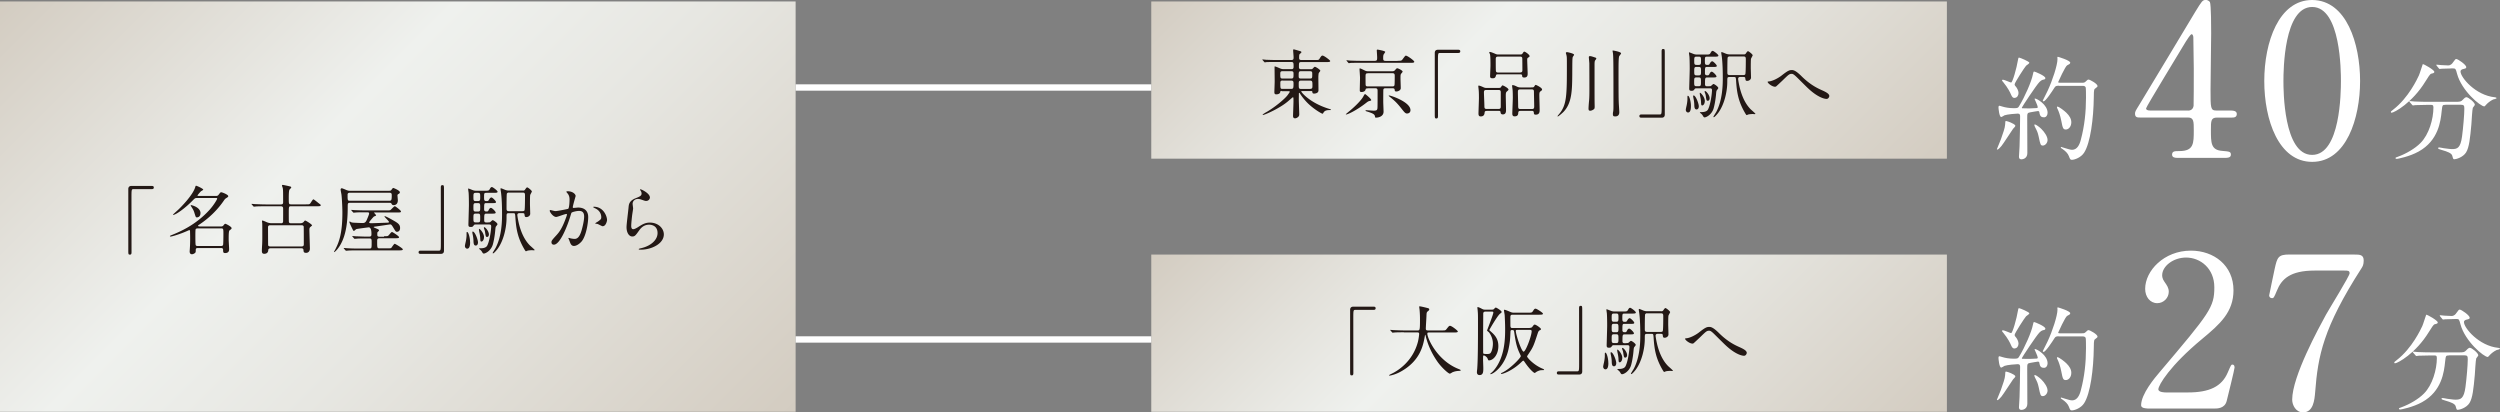 <svg id="_レイヤー_2" data-name="レイヤー 2" xmlns="http://www.w3.org/2000/svg" xmlns:xlink="http://www.w3.org/1999/xlink" viewBox="0 0 394 65"><rect x="0" y="0" width="394" height="65" fill="#808080" stroke="none"/><defs><linearGradient id="_新規グラデーションスウォッチ_1" data-name="新規グラデーションスウォッチ 1" x1="206.59" y1="-24.92" x2="281.68" y2="50.16" gradientUnits="userSpaceOnUse"><stop offset="0" stop-color="#d3ccc1"/><stop offset=".38" stop-color="#eff1ee"/><stop offset=".59" stop-color="#e7e7e2"/><stop offset=".98" stop-color="#d4cdc2"/><stop offset="1" stop-color="#d3ccc1"/></linearGradient><linearGradient id="_新規グラデーションスウォッチ_1-2" data-name="新規グラデーションスウォッチ 1" x1="15.18" y1="-14.95" x2="110.21" y2="80.08" xlink:href="#_新規グラデーションスウォッチ_1"/><linearGradient id="_新規グラデーションスウォッチ_1-3" data-name="新規グラデーションスウォッチ 1" x1="206.59" y1="14.97" x2="281.68" y2="90.05" xlink:href="#_新規グラデーションスウォッチ_1"/><style>.cls-1{fill:#231815;stroke-width:0}</style></defs><g id="_レイヤー_1-2" data-name="レイヤー 1"><path fill="url(#_新規グラデーションスウォッチ_1)" stroke-width="0" d="M181.44.23h125.39v24.78H181.44z"/><path fill="url(#_新規グラデーションスウォッチ_1-2)" stroke-width="0" d="M0 .23h125.39V64.9H0z"/><path fill="url(#_新規グラデーションスウォッチ_1-3)" stroke-width="0" d="M181.44 40.12h125.39V64.9H181.44z"/><path class="cls-1" d="M201.98 14.33c-.19 0-.2.07-.22.2-.04.25-.38.34-.6.34-.19 0-.32-.04-.32-.36 0-.14.05-1.4.05-1.66 0-.36-.02-1.96-.02-2.29 0-.06 0-.09.05-.09.06 0 .32.09.54.19.38.17.55.24.89.24h1.17c.13 0 .35 0 .35-.36 0-.63 0-.77-.38-.77h-2.39c-1.05 0-1.4.01-1.51.02-.05.01-.22.04-.26.04-.04 0-.06-.04-.1-.08l-.24-.27s-.05-.06-.05-.07c0-.02.01-.04.05-.04.07 0 .44.04.53.05.59.02 1.08.04 1.64.04h2.33c.35 0 .38-.13.38-.44 0-.17-.07-.91-.07-1.07 0-.13.02-.17.11-.17.04 0 .62.17.83.23.35.09.36.15.36.23s-.28.27-.3.32c-.04.08-.06.17-.06.52 0 .27.04.38.4.38h2.13c.5 0 .56 0 .69-.21.29-.49.38-.49.47-.49.24 0 1.21.74 1.21.85 0 .17-.24.17-.65.17h-3.85c-.43 0-.43.07-.43.8 0 .15.04.33.35.33h1.46c.22 0 .28 0 .41-.15.17-.18.22-.23.3-.23.14 0 .85.46.85.62 0 .07-.24.32-.25.39-.04.11-.06.51-.06.63 0 .32.02 1.77.02 2.07 0 .51-.65.51-.69.51-.25 0-.26-.11-.28-.27-.01-.13-.05-.13-.35-.13h-1.25c-.06 0-.14 0-.14.08 0 .09 1.29 1.76 4.33 2.71.3.09.34.11.34.14 0 .05-.02.07-.08.07-.43 0-.87 0-1.1.42-.06.12-.08.15-.16.15-.11 0-1.59-.83-2.62-1.98-.49-.55-.71-.87-.93-1.22-.04-.05-.05-.08-.1-.08-.06 0-.06.07-.06.12 0 .15-.01.8-.01.93 0 .34.07 2.15.07 2.29 0 .19-.02.33-.22.49-.08.06-.26.18-.44.18-.29 0-.32-.24-.32-.39 0-.07.07-1.9.07-2.24 0-.62 0-.69-.1-.69-.04 0-.62.52-.71.59-1.27 1.12-3.72 2.2-3.99 2.2-.02 0-.06 0-.06-.05 0-.06.54-.38.71-.47 1.4-.83 2.85-2.09 3.22-2.6.12-.17.34-.46.34-.52 0-.11-.1-.11-.2-.11h-1.05zm1.5-1.95c.38 0 .38-.13.38-.72 0-.31-.02-.44-.38-.44h-1.33c-.36 0-.38.14-.38.44 0 .61.01.72.39.72h1.32zm-1.32.31c-.16 0-.38.01-.38.33 0 .96 0 .99.38.99h1.29c.37 0 .41-.09.41-.78 0-.37-.01-.53-.4-.53h-1.3zm2.91-1.47c-.37 0-.4.09-.4.69 0 .36.02.47.38.47h1.38c.38 0 .38-.08.38-.69 0-.33 0-.47-.38-.47h-1.36zm1.37 2.79c.4 0 .4-.18.4-.53 0-.61 0-.78-.41-.78h-1.35c-.4 0-.4.19-.4.52 0 .7 0 .8.4.8h1.36zm9.66 1.76c0 .08-.02.09-.29.15-.19.05-.32.15-.46.26-1.63 1.28-2.98 1.86-3.18 1.86-.02 0-.07 0-.07-.04 0-.02.54-.47.61-.52.98-.82 1.82-1.69 2.13-2.24.06-.12.23-.42.29-.42s.97.75.97.94zm4.15-6.19c.55 0 .61 0 .77-.2.41-.55.45-.61.55-.61.23 0 1.32.78 1.32.96 0 .17-.24.17-.63.17h-7.91c-1.04 0-1.39.01-1.51.02-.04 0-.22.04-.25.04-.05 0-.06-.04-.11-.08l-.23-.27s-.05-.06-.05-.07c0-.02.01-.04.04-.04.08 0 .45.04.53.05.59.02 1.08.04 1.64.04h2.26c.37 0 .37-.18.37-.55 0-.18-.06-1.04-.06-1.09 0-.12.07-.13.13-.13.04 0 1.2.2 1.2.36 0 .08-.23.36-.25.42-.05.09-.07.28-.07.51 0 .31 0 .49.38.49h1.89zm-4.72 4.35c-.22 0-.3.06-.31.15-.04.31-.38.42-.63.42-.28 0-.29-.11-.29-.34 0-.27.04-1.6.04-1.9 0-.21-.08-1.27-.08-1.37 0-.05 0-.11.07-.11.13 0 .71.31.84.37.2.08.33.08.44.08h3.86c.23 0 .32-.11.38-.17.2-.24.26-.3.36-.3.14 0 .84.34.84.52 0 .07-.07.15-.19.29-.14.17-.14.24-.14.84 0 .2.04 1.25.04 1.48 0 .36-.44.53-.71.53-.2 0-.24-.11-.25-.27-.01-.12-.04-.24-.36-.24h-1.1c-.2 0-.29.07-.32.21-.02.07-.02 1.64-.02 1.92 0 .23.05 1.31.05 1.56 0 .77-.83.94-1.19.94-.13 0-.13-.01-.18-.26-.06-.31-.48-.47-1.24-.71-.16-.05-.23-.07-.23-.13 0-.07.07-.07.1-.07.17 0 .99.07 1.19.07.5 0 .56-.13.59-.42.02-.39.02-1.64.02-2.59 0-.34 0-.52-.37-.52h-1.17zm.06-2.38c-.38 0-.38.11-.38.65 0 .18 0 1.15.02 1.23.06.19.22.19.36.19h3.82c.14 0 .3 0 .36-.19.04-.11.04-1.37.04-1.5 0-.36-.16-.39-.38-.39h-3.83zm3.34 3.5c.29 0 3.36 1.03 3.36 2.31 0 .53-.51.53-.55.53-.26 0-.43-.23-.77-.65-.84-1.08-1.2-1.38-1.95-1.99-.08-.07-.17-.12-.16-.18.01-.02.05-.02.06-.02zm10.87-7.21c.23 0 .34.07.34.25s-.1.26-.34.26h-2.86c-.32 0-.32.07-.32 1.5 0 1.33.01 7.23.01 8.44 0 .27-.06.38-.25.38-.26 0-.26-.08-.26-.78V8.33c0-.33.19-.49.51-.49h3.17zm4.54 9.64c-.13 0-.34 0-.36.23s-.06.64-.62.64c-.26 0-.35-.17-.35-.43 0-.36.07-2.09.07-2.48 0-.14 0-.88-.04-1.26-.01-.09-.06-.55-.06-.58 0-.08.01-.11.08-.11.1 0 .34.08.75.27.18.08.29.1.49.1h1.54c.55 0 .62.01.72-.14.16-.24.17-.26.26-.26s.92.42.92.66c0 .09-.12.18-.26.3-.17.14-.17.38-.17.71 0 .31.04 1.84.04 2.18 0 .27 0 .72-.51.72-.31 0-.34-.21-.36-.39-.02-.17-.18-.17-.34-.17h-1.82zm1.86-.31c.31 0 .32-.25.32-.33v-2.3c0-.36-.2-.36-.42-.36h-1.87c-.3 0-.36.13-.36.39 0 .32.07 1.77.07 2.07 0 .34 0 .53.35.53h1.9zm3.03-8.58c.55 0 .61 0 .71-.14.18-.27.2-.31.31-.31.12 0 .81.47.81.69 0 .12-.04.14-.24.26-.13.08-.13.21-.13.34 0 .34.07 1.92.07 2.15 0 .24 0 .64-.54.64-.11 0-.3-.02-.32-.19-.02-.26-.04-.31-.32-.31h-3.53c-.18 0-.24.01-.29.19-.07.24-.12.43-.53.43-.38 0-.39-.18-.39-.34 0-.24.06-1.39.06-1.65 0-.37 0-1.5-.07-1.76-.01-.05-.12-.27-.12-.33s.06-.07.1-.07c.1 0 .37.08.93.33.17.07.3.07.42.07h3.08zm.35 2.83c.32 0 .35-.19.35-.38 0-.12-.01-1.78-.02-1.86-.02-.26-.25-.26-.36-.26h-3.45c-.36 0-.37.19-.37.45 0 .58 0 1.44.02 1.76.01.3.24.3.37.3h3.46zm.02 6.06c-.1 0-.3 0-.32.27-.01.26-.04.59-.59.59-.25 0-.35-.17-.35-.43 0-.36.08-2.1.08-2.5 0-.09 0-.93-.04-1.29-.01-.08-.07-.51-.07-.61 0-.08.02-.09.1-.09.19 0 .44.12.68.24.18.08.31.12.55.12h1.44c.56 0 .62 0 .72-.15.14-.23.17-.25.24-.25.05 0 .99.43.99.72 0 .11-.02.13-.29.33-.14.12-.14.36-.14.58 0 .33.05 1.95.05 2.3 0 .28 0 .76-.62.76-.29 0-.29-.15-.3-.36 0-.02-.01-.24-.29-.24h-1.84zm-.02-3.39c-.36 0-.36.18-.36.49s.04 1.59.04 1.86c0 .64 0 .74.35.74h1.83c.3 0 .35-.13.35-.43 0-.34-.04-1.86-.04-2.17s0-.49-.35-.49h-1.82zm8.49-5.45c0 .07-.18.29-.2.34-.07.25-.07.49-.08 2.69-.02 2.53-.04 4.61-1.42 6-.34.33-.81.7-.87.7-.02 0-.02-.04-.02-.05 0-.07.02-.09.22-.32 1.24-1.46 1.24-2.98 1.24-7.81 0-1.06 0-1.19-.06-1.46-.02-.13-.1-.32-.1-.38 0-.12.13-.13.2-.13.08 0 1.1.21 1.1.42zm2.29 8.33c0-.28.05-.78.08-1.13.05-.5.05-1.31.05-1.52 0-3.09-.01-3.43-.01-4.31 0-.12-.08-.91-.08-.96 0-.19.08-.2.19-.2.14 0 .22.02.85.23.07.02.14.08.14.15 0 .06-.19.3-.22.34-.04.12-.06.32-.06.51v3.48c0 .81 0 2.15.01 2.67 0 .08.01.46.01.53 0 .23-.01.36-.12.45-.19.15-.41.24-.57.24-.06 0-.18-.01-.22-.07-.06-.07-.06-.24-.06-.42zm3.83 1c0-.12.02-.28.05-.4.04-.26.04-.65.04-.76 0-7.36 0-8.16-.13-8.71-.01-.04-.01-.07-.01-.09 0-.05.06-.05.08-.05.01 0 1.26.2 1.26.45 0 .09-.28.4-.3.47-.1.28-.1 1.29-.1 2.59 0 3.42.01 4.06.04 4.8.01.23.08 1.22.08 1.42 0 .62-.47.66-.62.66-.05 0-.24-.01-.29-.05-.1-.08-.1-.28-.1-.33zm4.51.58c-.23 0-.33-.07-.33-.25s.1-.26.33-.26h2.86c.32 0 .32-.07.32-1.5 0-1.33-.01-7.23-.01-8.44 0-.27.06-.38.25-.38.25 0 .25.08.25.78v9.56c0 .33-.18.49-.5.49h-3.17zm7.79-1.85c0 .25 0 1.03-.45 1.03-.2 0-.36-.19-.36-.43 0-.11.12-.62.13-.66.07-.33.13-.75.13-1.01 0-.5 0-.53.07-.53.01 0 .05.01.07.02.18.11.41.89.41 1.58zm2.82-3.11c.28 0 .3 0 .43-.12.16-.14.24-.23.31-.23.13 0 .75.43.75.63 0 .07-.02.09-.23.36-.04.05-.07.13-.1.4-.01.15-.1 1.34-.39 2.41-.29 1.04-1.19 1.46-1.42 1.46-.11 0-.16-.02-.32-.31-.07-.11-.18-.23-.24-.27-.02-.02-.2-.15-.2-.2s.13-.05.24-.05c.84 0 1.01-.34 1.07-.47.37-.76.6-2.42.6-3 0-.28-.2-.28-.37-.28h-2.11c-.1 0-.19.02-.25.11-.17.23-.2.28-.49.28s-.37-.09-.37-.37c0-.19.08-2.68.08-3.09 0-.46-.01-1.54-.05-1.97-.01-.07-.07-.47-.07-.56 0-.05 0-.07.04-.07.06 0 .61.23.73.27.17.06.34.08.51.08h1.34c.49 0 .63 0 .75-.2.17-.3.23-.38.38-.38.13 0 .89.56.89.74 0 .17-.25.17-.65.17h-1.11c-.37 0-.37.08-.37.71 0 .42.02.59.34.59.25 0 .32 0 .42-.19.08-.14.22-.38.4-.38.17 0 .72.57.72.72 0 .17-.2.17-.55.17h-.97c-.35 0-.35.06-.35 1 0 .32.26.32.35.32.18 0 .25 0 .35-.19.06-.13.18-.38.37-.38s.75.57.75.74-.24.17-.63.17h-.81c-.37 0-.37.09-.37 1.06 0 .31.18.33.36.33h.26zm-1.58 3.16c0 .38-.2.5-.35.5-.3 0-.35-.31-.36-.75-.01-.33-.06-.69-.14-1.06-.02-.08-.04-.2-.04-.28 0-.11.05-.13.12-.11.35.13.77 1.32.77 1.7zm0-6.52c.35 0 .35-.19.35-.64 0-.51 0-.66-.36-.66h-.35c-.36 0-.36.17-.36.65s0 .65.36.65h.36zm0 1.65c.35 0 .35-.18.35-.65 0-.51 0-.68-.35-.68h-.36c-.36 0-.36.17-.36.68 0 .47 0 .65.35.65h.37zm-.04 1.71c.38 0 .38-.15.38-.69s0-.7-.35-.7h-.34c-.38 0-.38.15-.38.69s0 .7.37.7h.31zm.59 3.03c-.18 0-.18-.15-.2-.59-.01-.21-.06-.55-.13-.85a4.23 4.23 0 01-.07-.43c0-.06 0-.13.05-.13.12 0 .75.68.75 1.29 0 .49-.26.71-.39.71zm1.16-1.13c0 .21-.11.39-.28.39-.22 0-.23-.07-.33-.77-.02-.17-.07-.34-.16-.55-.01-.05-.02-.08-.02-.13 0-.06.02-.1.08-.08.18.02.71.65.71 1.14zm5.37-6.91c.18 0 .25-.04.32-.13.17-.25.26-.38.36-.38.11 0 .73.49.73.64 0 .08-.23.45-.26.55-.04.14-.04 1.18-.04 1.39 0 .23.04 1.33.04 1.58 0 .31-.32.52-.6.52-.25 0-.26-.12-.3-.38-.01-.14-.02-.24-.32-.24h-.47c-.08 0-.34 0-.34.3 0 .06.01.12.02.19.17 1.09.6 3.25 1.97 4.62.12.11.73.64.73.69s-.07.06-.12.06-.24-.02-.29-.02c-.12 0-.4.01-.66.06-.05.01-.28.11-.3.11-.06 0-.13-.13-.17-.18-1.16-1.92-1.39-3.38-1.51-5.33-.04-.47-.06-.49-.35-.49h-.67c-.36 0-.36.07-.36.72 0 1.6-.47 3.61-1.41 4.9-.1.14-.57.71-.71.71-.05 0-.07-.04-.07-.06 0-.05.37-.63.44-.75 1.04-1.94 1.04-4.48 1.04-5.4 0-.62-.01-2.29-.17-3.44-.01-.07-.07-.4-.07-.49 0-.04 0-.12.05-.12.12 0 .65.25.73.27.07.02.26.09.49.09h2.24zm-2.24.31c-.13 0-.26.09-.29.18-.05.13-.05 2.1-.05 2.34s.02.42.36.42h2.16c.08 0 .24 0 .31-.13.08-.13.08-2.16.08-2.35 0-.33-.05-.45-.37-.45h-2.2zm11.33 3.1c1.45 1.44 2.63 1.96 3.35 2.28.56.26 1.05.52 1.05.87 0 .07-.11.45-.44.45-.11 0-1.19-.04-2.97-1.73-.29-.27-1.57-1.56-1.83-1.8-.28-.26-.48-.42-.67-.42-.4 0-.5.11-1.48 1.06-.08.08-.96.9-.98.91-.05.04-.12.06-.19.06-.46 0-1.16-.56-1.16-.76 0-.05.02-.06.23-.08.55-.05 1.42-.5 1.95-.91 1.01-.8 1.25-.88 1.65-.88.31 0 .71.18 1.5.96zm-67.44 36.34c.23 0 .34.07.34.25s-.1.26-.34.26h-2.86c-.32 0-.32.07-.32 1.5 0 1.33.01 7.23.01 8.44 0 .27-.06.38-.25.38-.26 0-.26-.08-.26-.78v-9.56c0-.33.19-.49.51-.49h3.17zm4.79 4.04c-1.05 0-1.39.02-1.51.04-.05 0-.22.02-.25.02-.05 0-.07-.02-.11-.07l-.23-.27c-.05-.06-.06-.06-.06-.08s.02-.02.05-.02c.08 0 .46.04.53.04.59.02 1.08.05 1.64.05h2.07c.37 0 .41 0 .41-1.67 0-.28 0-.91-.07-1.64-.01-.07-.05-.34-.05-.4s0-.09.07-.09c.19 0 1.09.23 1.25.27.16.04.26.09.26.21 0 .1-.06.17-.19.27-.23.19-.23.25-.25.81-.01.31-.1 1.69-.1 1.97s.22.27.41.27h2.07c.55 0 .61 0 .77-.2.38-.49.43-.53.57-.53.26 0 1.22.76 1.22.88 0 .17-.24.17-.63.17h-3.82c-.26 0-.35 0-.35.19 0 .72 1.56 4.25 4.94 5.57q.32.13.32.18c0 .08-.06.1-.24.11-.37.02-.68.06-1.08.23-.06.04-.32.21-.4.21-.22 0-1.28-.95-1.92-1.85-.87-1.24-1.51-2.58-1.87-4.03-.01-.07-.06-.24-.08-.24-.04 0-.04.04-.08.28-.24 1.33-.68 3.8-3.77 5.51-.89.5-1.69.64-1.78.64-.02 0-.07-.01-.07-.05 0-.06.26-.18.38-.24.84-.39 3.34-1.84 4.17-5.06.13-.53.19-1.16.19-1.2 0-.26-.13-.26-.32-.26h-2.1zm13.91-3.57c.14 0 .2-.01.31-.12.17-.18.19-.2.28-.2.12 0 .91.5.91.69 0 .07-.01.08-.25.27-.44.34-1.7 2.56-1.7 2.58 0 .02.28.26.32.3.73.64 1.11 1.26 1.11 2.24 0 1.27-.75 2.24-1.5 2.24q-.1 0-.19-.27c-.1-.28-.48-.51-.59-.51-.13 0-.13.04-.13.68 0 .19.04 1.08.04 1.28 0 .58 0 1.13-.59 1.13-.37 0-.42-.3-.42-.44 0-.08.02-.36.04-.45.13-1.4.13-5.22.13-7.16 0-1.41 0-1.57-.05-2.13 0-.07-.05-.4-.05-.47 0-.02.01-.06.06-.06.17 0 .54.21.66.27.24.13.35.13.53.13h1.08zm-1.05.31c-.08 0-.35 0-.35.32 0 .49-.02 2.59-.02 3.02 0 .75 0 3.13.01 3.19.02.12.12.15.6.15.29 0 .47-.02.6-.21.24-.38.33-.99.33-1.42 0-1-.55-1.7-.62-1.78-.05-.06-.3-.23-.3-.29 0-.05.99-2.53.99-2.83 0-.15-.08-.15-.36-.15h-.89zm6.98 2.56c.14 0 .29 0 .43-.19.17-.23.23-.32.36-.32.19 0 .98.55.98.71 0 .08-.05.11-.24.21-.12.07-.2.23-.25.38-.68 2.08-.73 2.22-1.48 3.34-.07.11-.22.32-.22.37 0 .2 1.09 1.4 2.48 1.95.08.04.2.08.2.17 0 .05-.17.05-.33.05-.19 0-.36.01-.78.21-.06.02-.31.23-.37.23-.14 0-.81-.57-1.59-1.73-.11-.15-.13-.2-.19-.2-.08 0-.11.02-.35.25-1.34 1.29-2.83 1.83-3.08 1.83-.05 0-.11-.02-.11-.07s.11-.09.24-.15c1.26-.61 2.89-2.33 2.89-2.58 0-.04-.01-.08-.19-.46-.35-.75-.59-1.44-.83-3.2-.06-.4-.06-.45-.37-.45-.23 0-.23.11-.24.29-.04 1.03-.07 1.59-.28 2.6-.57 2.84-2.48 4.06-2.85 4.06-.01 0-.08 0-.08-.04.07-.06.43-.38.49-.45 1.88-2.1 1.88-5.26 1.88-6.67 0-.83-.05-1.7-.07-2.14-.01-.12-.11-.64-.11-.76 0-.05.01-.09.07-.09.12 0 .57.18.86.31.28.12.37.15.65.15h2.19c.56 0 .62 0 .78-.23.19-.3.26-.4.43-.4.18 0 1.16.64 1.16.78 0 .17-.24.17-.65.17h-4.14c-.16 0-.32.04-.34.27-.01.18 0 1.06 0 1.26 0 .4 0 .57.32.57h2.72zm-1.91.32c-.18 0-.29 0-.29.17 0 .55.89 3.26 1.23 3.26s1.27-2.52 1.27-3.22c0-.21-.18-.21-.34-.21h-1.88zm6.51 7.04c-.23 0-.33-.07-.33-.25s.1-.26.33-.26h2.86c.32 0 .32-.07.32-1.5 0-1.33-.01-7.23-.01-8.44 0-.27.06-.38.25-.38.25 0 .25.08.25.78v9.56c0 .33-.18.49-.5.49h-3.17zm7.79-1.85c0 .25 0 1.03-.46 1.03-.2 0-.36-.19-.36-.43 0-.11.12-.62.13-.66.07-.33.13-.75.13-1.01 0-.5 0-.53.07-.53.01 0 .05.01.07.02.18.11.41.89.41 1.58zm2.82-3.11c.28 0 .3 0 .43-.12.16-.14.24-.23.31-.23.13 0 .75.43.75.63 0 .07-.02.09-.23.36-.04.05-.07.13-.1.4-.01.15-.1 1.34-.39 2.41-.29 1.04-1.19 1.46-1.42 1.46-.11 0-.16-.02-.32-.31-.07-.11-.18-.23-.24-.27-.02-.02-.2-.15-.2-.2s.13-.05.24-.05c.84 0 1.01-.34 1.07-.47.37-.76.6-2.42.6-3 0-.28-.2-.28-.37-.28h-2.11c-.1 0-.19.02-.25.11-.17.23-.2.29-.49.29s-.37-.09-.37-.37c0-.19.08-2.68.08-3.09 0-.46-.01-1.54-.05-1.97-.01-.07-.07-.47-.07-.56 0-.05 0-.07.04-.07.06 0 .61.23.73.27.17.06.34.08.51.08h1.34c.49 0 .63 0 .75-.2.17-.3.23-.38.38-.38.13 0 .89.56.89.74 0 .17-.25.17-.65.17h-1.11c-.37 0-.37.08-.37.71 0 .42.02.59.34.59.25 0 .32 0 .42-.19.08-.14.22-.38.4-.38.17 0 .72.57.72.72 0 .17-.2.17-.55.17h-.97c-.35 0-.35.06-.35 1 0 .32.26.32.35.32.18 0 .25 0 .35-.19.06-.13.18-.38.37-.38s.75.57.75.74-.24.17-.63.17h-.81c-.37 0-.37.1-.37 1.06 0 .31.18.33.36.33h.26zm-1.58 3.16c0 .38-.2.5-.35.5-.3 0-.35-.31-.36-.75-.01-.33-.06-.69-.14-1.06-.02-.08-.04-.2-.04-.29 0-.11.05-.13.12-.11.35.13.77 1.32.77 1.7zm0-6.52c.35 0 .35-.19.35-.64 0-.51 0-.66-.36-.66h-.35c-.36 0-.36.17-.36.65s0 .65.36.65h.36zm0 1.65c.35 0 .35-.18.35-.65 0-.51 0-.68-.35-.68h-.36c-.36 0-.36.17-.36.68 0 .47 0 .65.35.65h.37zm-.03 1.71c.38 0 .38-.15.38-.69s0-.7-.35-.7h-.34c-.38 0-.38.15-.38.69s0 .7.37.7h.31zm.58 3.03c-.18 0-.18-.15-.2-.59-.01-.21-.06-.55-.13-.85a4.23 4.23 0 01-.07-.43c0-.06 0-.13.05-.13.12 0 .75.68.75 1.29 0 .49-.26.71-.39.71zm1.16-1.13c0 .21-.11.39-.27.39-.22 0-.23-.07-.34-.77-.02-.17-.07-.34-.16-.55-.01-.05-.02-.08-.02-.13 0-.06.02-.09.08-.08.18.02.71.65.71 1.14zm5.37-6.91c.18 0 .25-.04.32-.13.17-.25.26-.38.36-.38.11 0 .73.49.73.64 0 .08-.23.45-.26.55-.04.14-.04 1.18-.04 1.39 0 .23.04 1.33.04 1.58 0 .31-.32.52-.6.52-.25 0-.26-.12-.3-.38-.01-.14-.02-.24-.32-.24h-.47c-.08 0-.34 0-.34.3 0 .06.01.12.02.19.17 1.09.6 3.25 1.98 4.62.12.11.73.64.73.69s-.07.06-.12.06-.24-.02-.29-.02c-.12 0-.39.01-.66.06-.05.01-.28.11-.3.11-.06 0-.13-.13-.17-.18-1.16-1.92-1.39-3.38-1.51-5.33-.04-.47-.06-.49-.35-.49h-.67c-.36 0-.36.07-.36.72 0 1.6-.47 3.61-1.41 4.9-.1.14-.57.71-.71.71-.05 0-.07-.04-.07-.06 0-.05.37-.63.44-.75 1.04-1.94 1.04-4.48 1.04-5.4 0-.62-.01-2.29-.17-3.44-.01-.07-.07-.4-.07-.49 0-.04 0-.12.05-.12.12 0 .65.25.73.27.07.02.26.09.49.09h2.24zm-2.24.31c-.13 0-.26.09-.29.18-.05.13-.05 2.1-.05 2.34s.02.42.36.42h2.16c.08 0 .24 0 .31-.13.08-.13.08-2.16.08-2.35 0-.33-.05-.45-.37-.45h-2.2zm11.33 3.1c1.45 1.44 2.63 1.96 3.35 2.28.56.26 1.05.52 1.05.87 0 .07-.11.45-.44.45-.11 0-1.19-.04-2.97-1.73-.29-.27-1.57-1.55-1.83-1.8-.28-.26-.48-.42-.67-.42-.4 0-.5.11-1.48 1.06-.08.08-.96.9-.98.91-.05.04-.12.06-.19.06-.46 0-1.16-.56-1.16-.76 0-.05.02-.06.23-.08.55-.05 1.42-.5 1.95-.91 1.01-.8 1.25-.88 1.65-.88.31 0 .71.18 1.5.96z"/><path d="M317.62 19.84c0 .11-.31.39-.36.46-.31.43-1.53 2.35-1.83 2.71-.13.16-.5.57-.65.57-.05 0-.07-.02-.07-.07 0-.02.54-1.3.63-1.55.32-.91.65-1.82.67-2.32.02-.52.02-.57.16-.57.11 0 .58.18.7.23.25.11.75.34.75.53zm3.81-2.07c-.04-.16-.07-.27-.25-.27-.16 0-1.01.18-1.2.2-.49.07-.49.21-.49.89 0 .78.02 4.67.02 5.54s-.75.98-.92.98c-.4 0-.4-.3-.4-.43 0-.23.09-1.32.09-1.57.04-1.3.09-3.49.09-4.78 0-.23-.04-.43-.36-.43s-1.69.12-2.1.27c-.07.04-.43.27-.52.27-.32 0-.43-1.43-.43-1.51s0-.27.16-.27c.02 0 .45.12.48.14.38.12 1.01.25 1.8.25.58 0 .65-.05.81-.32.92-1.5 1.96-3.9 2.17-4.99.09-.43.09-.46.23-.46.09 0 1.74.66 1.74 1.03 0 .16-.13.21-.27.23-.16.04-.32.05-.65.37-.49.48-2.79 3.97-2.79 4.06 0 .05.04.07.05.09.07.02 1.13.02 1.26.02.27 0 .84-.04 1.04-.05.09 0 .16-.04.16-.16 0-.21-.5-1.23-.5-1.27 0-.07.05-.07.07-.07.29 0 1.98.96 1.98 2.25 0 .39-.23.71-.56.71-.4 0-.63-.14-.74-.73zm-3.92-2.33c-.25 0-.4-.11-.59-.57-.07-.2-.47-1.03-1.2-1.91-.18-.21-.2-.23-.2-.29s.04-.11.14-.11c.22 0 1.17.45 1.29.45.23 0 .86-2.21 1.1-3.64.05-.29.09-.29.16-.29.13 0 1.62.61 1.62.82 0 .11-.45.39-.52.46-.22.23-1.8 2.67-1.8 2.92 0 .16.07.25.16.34.22.23.45.71.45 1.03 0 .36-.2.77-.61.77zm5.19 6.59c0 .52-.4.91-.74.91-.36 0-.4-.14-.66-1.39-.16-.71-.22-.82-.58-1.53-.04-.09-.11-.25-.11-.32s.05-.09.09-.09c.16 0 .72.41 1.02.71.52.52.97 1.21.97 1.71zm1.78-8.52c-.4 0-.52.05-.67.27-.41.64-1.42 2.19-1.74 2.19-.09 0-.13-.05-.13-.12 0-.04.67-1.3.77-1.55.75-1.6 1.55-4.03 1.55-4.99 0-.04-.02-.21-.02-.25 0-.05.02-.11.07-.11s1.96.57 1.96.93c0 .18-.22.29-.48.41-.29.12-1.42 2.62-1.42 2.64 0 .11.14.11.31.11h3.29c.49 0 .5 0 .7-.16.32-.3.36-.34.48-.34.22 0 1.42.66 1.42 1.02 0 .12-.05.14-.45.46-.14.11-.14.87-.14 1.34-.04 3.28-.52 7.16-1.53 8.71-.47.73-1.46 1.12-1.94 1.12-.23 0-.29-.14-.45-.57-.16-.45-.58-.84-.99-1.12-.25-.16-.29-.18-.29-.27 0-.07.05-.07.07-.07.04 0 .49.16.58.18.49.14.84.27 1.13.27.77 0 1.17-.75 1.38-1.6.58-2.16.81-4.37.81-6.59 0-.29 0-1.57-.05-1.66-.11-.23-.34-.23-.54-.23h-3.68zm1.96 5.76c0 .68-.43 1.14-.86 1.14s-.5-.21-.72-1.37c-.16-.86-.45-1.59-.54-1.76-.13-.27-.14-.32-.14-.37s0-.11.05-.11c.29 0 1.13.68 1.42.96.5.48.79.98.79 1.51zm25.28-1.84c.2 0 .8.03.8.53 0 .57-.5.57-.8.57h-2.31c-.97 0-.97.53-.97 1.96 0 2.03 0 3.16 1.78 3.29 1.11.1 1.37.1 1.37.6s-.6.5-.91.5h-7.55c-.27 0-.81-.03-.81-.5 0-.57.44-.57 1.14-.57 2.28 0 2.28-1.2 2.28-3.29 0-1.36 0-2-.91-2h-7.55c-.4 0-.8 0-.8-.6 0-.33.07-.43.67-1.4.74-1.23 8.65-14.33 8.85-14.7 1.01-1.63 1.11-1.83 1.64-1.83.2 0 .47.1.64.33.2.37.2 4.16.2 4.89 0 1.26-.1 7.48-.1 8.88 0 2.99 0 3.33.94 3.33h2.38zm-6.88 0c.54 0 .8-.33.87-.73.03-.3.03-3.96.03-5.92 0-.47-.07-4.86-.07-4.92 0-.1-.07-.47-.27-.47-.17 0-.7.83-.91 1.16-.7 1.2-6.27 10.28-6.27 10.54 0 .2.2.33.67.33h5.94zm19.56 8.08c-5.3 0-7.55-6.62-7.55-12.74S359.13 0 364.4 0c5.43.03 7.55 6.92 7.55 12.77s-2.15 12.74-7.55 12.74zm0-24.41c-4.46 0-4.53 9.98-4.53 11.67 0 1.36 0 11.67 4.53 11.64 4.46 0 4.53-9.91 4.53-11.64 0-1.4 0-11.67-4.53-11.67zm19.25 10.22c0 .18-.13.21-.5.3-.18.05-.5.57-.9 1.21-2.08 3.4-4.94 4.94-5.34 4.94-.07 0-.11-.04-.11-.11 0-.11.04-.12.38-.39 2.43-1.89 3.79-4.85 4.04-5.38.13-.27.59-1.78.61-1.78.13-.05 1.82.91 1.82 1.21zm1.74 5.2c-.47 0-.47.04-.58.98-.16 1.57-.5 4.65-3.63 6.38-1.47.82-3.34 1.16-3.43 1.16-.05 0-.22 0-.22-.12 0-.09.09-.12.41-.23 1.24-.45 2.68-1.28 3.54-2.16 1.33-1.34 2.03-3.76 2.03-5.61 0-.39-.18-.39-.45-.39h-.54c-.66 0-1.53.02-1.85.04-.07.02-.32.05-.38.05-.07 0-.11-.05-.16-.12l-.36-.41c-.05-.07-.07-.09-.07-.11 0-.04.02-.05.07-.05.13 0 .66.07.79.07.88.04 1.62.05 2.46.05h3.94c.81 0 .9-.04 1.19-.34.27-.29.43-.39.56-.39.29 0 1.33.82 1.33 1.19 0 .09-.29.41-.32.48-.09.18-.2 2.21-.23 2.62-.2 2.16-.34 3.62-.84 4.42-.49.77-1.56 1.07-1.83 1.07-.2 0-.2-.05-.34-.55-.11-.41-.72-.64-1.65-.91-.4-.11-.59-.18-.59-.29s.16-.11.2-.11c.13 0 .61.11.7.12.95.12 1.06.14 1.28.14.86 0 1.35-.16 1.6-2 .18-1.37.36-3.44.36-4.35 0-.48-.04-.64-.54-.64h-2.43zm.9-5.73c-.45 0-1.06.02-1.44.04-.05 0-.31.04-.36.04s-.07-.02-.14-.11l-.34-.41s-.05-.09-.05-.12c0-.02.02-.04.05-.04.11 0 .63.07.74.07.2.02.95.05 1.08.05.41 0 .65-.3.75-.46.36-.5.4-.55.54-.55.23 0 1.56.89 1.56 1.28 0 .18-.05.2-.54.32-.09.02-.36.11-.36.37 0 .93 2.37 3.76 5.41 4.06.05 0 .27.04.27.14 0 .09-.47.2-.54.21-.47.23-.86.55-1.1.82-.04.05-.23.27-.29.27-.61 0-3.58-2.46-4.3-5.15-.2-.77-.23-.84-.65-.84h-.31zm-68.67 48.54c0 .11-.31.39-.36.46-.31.43-1.53 2.35-1.83 2.71-.13.16-.5.57-.65.57-.05 0-.07-.02-.07-.07 0-.02.54-1.3.63-1.55.32-.91.65-1.82.67-2.32.02-.52.02-.57.16-.57.11 0 .58.18.7.23.25.11.75.34.75.53zm3.81-2.07c-.04-.16-.07-.27-.25-.27-.16 0-1.01.18-1.2.2-.49.07-.49.21-.49.89 0 .78.02 4.67.02 5.54s-.75.98-.92.98c-.4 0-.4-.3-.4-.43 0-.23.09-1.32.09-1.57.04-1.3.09-3.49.09-4.78 0-.23-.04-.43-.36-.43s-1.69.12-2.1.27c-.07.04-.43.27-.52.27-.32 0-.43-1.43-.43-1.52s0-.27.16-.27c.02 0 .45.12.48.14.38.12 1.01.25 1.8.25.58 0 .65-.05.81-.32.92-1.5 1.96-3.9 2.17-4.99.09-.43.09-.46.23-.46.09 0 1.74.66 1.74 1.03 0 .16-.13.21-.27.23-.16.04-.32.05-.65.37-.49.48-2.79 3.97-2.79 4.06 0 .05.04.07.05.09.07.02 1.13.02 1.26.02.27 0 .84-.04 1.04-.05.09 0 .16-.04.16-.16 0-.21-.5-1.23-.5-1.27 0-.07.05-.07.07-.07.29 0 1.98.96 1.98 2.25 0 .39-.23.71-.56.71-.4 0-.63-.14-.74-.73zm-3.92-2.33c-.25 0-.4-.11-.59-.57-.07-.2-.47-1.03-1.2-1.91-.18-.21-.2-.23-.2-.29s.04-.11.14-.11c.22 0 1.17.45 1.29.45.23 0 .86-2.21 1.1-3.64.05-.29.09-.29.16-.29.13 0 1.62.61 1.62.82 0 .11-.45.39-.52.46-.22.23-1.8 2.67-1.8 2.92 0 .16.07.25.16.34.22.23.45.71.45 1.03 0 .36-.2.77-.61.77zm5.19 6.59c0 .52-.4.91-.74.91-.36 0-.4-.14-.66-1.39-.16-.71-.22-.82-.58-1.53-.04-.09-.11-.25-.11-.32s.05-.09.09-.09c.16 0 .72.41 1.02.71.52.52.97 1.21.97 1.71zm1.78-8.52c-.4 0-.52.05-.67.27-.41.64-1.42 2.19-1.74 2.19-.09 0-.13-.05-.13-.12 0-.04.67-1.3.77-1.55.75-1.6 1.55-4.03 1.55-4.99 0-.04-.02-.21-.02-.25 0-.05.02-.11.07-.11s1.96.57 1.96.93c0 .18-.22.29-.48.41-.29.12-1.42 2.62-1.42 2.64 0 .11.14.11.31.11h3.29c.49 0 .5 0 .7-.16.32-.3.36-.34.48-.34.22 0 1.42.66 1.42 1.02 0 .12-.05.14-.45.46-.14.11-.14.87-.14 1.34-.04 3.28-.52 7.16-1.53 8.71-.47.73-1.46 1.12-1.94 1.12-.23 0-.29-.14-.45-.57-.16-.45-.58-.84-.99-1.12-.25-.16-.29-.18-.29-.27 0-.07.05-.07.07-.07.04 0 .49.16.58.18.49.14.84.27 1.13.27.77 0 1.17-.75 1.38-1.6.58-2.16.81-4.37.81-6.59 0-.29 0-1.57-.05-1.66-.11-.23-.34-.23-.54-.23h-3.68zm1.96 5.76c0 .68-.43 1.14-.86 1.14s-.5-.21-.72-1.37c-.16-.86-.45-1.59-.54-1.76-.13-.27-.14-.32-.14-.37s0-.11.05-.11c.29 0 1.13.68 1.42.96.5.48.79.98.79 1.51zm11.97 5.61c-.2 0-.97-.03-.97-.5 0-1.76 2.15-4.32 2.92-5.22 7.92-9.35 8.62-10.21 8.62-13.37 0-2.96-2.18-4.69-4.46-4.69-2.01 0-3.76 1.36-3.76 2.79 0 .1 0 .53.34 1 .44.63.7 1 .7 1.6 0 .96-.81 1.8-1.81 1.8-1.14 0-1.91-1-1.91-2.26 0-2.83 2.95-6.02 7.21-6.02 3.62 0 6.71 2.33 6.71 6.25 0 3.43-2.11 5.32-4.96 7.68-5.06 4.19-6.88 7.28-6.88 7.92 0 .5 1.07.5 1.21.5h3.45c3.39 0 5.33-.93 6.27-3.13.54-1.23.54-1.26.74-1.26.34 0 .34.4.34.47 0 .27-1.07 4.56-1.24 5.26-.3 1.2-1.48 1.2-2.01 1.2h-10.5zm32.7-24.25c.74 0 1.41 0 1.41.93 0 .67-.17.96-.37 1.26-6 9.35-6.84 13.74-7.28 19.49-.1 1.2-.27 3.19-1.91 3.19-1.14 0-1.71-1.16-1.71-2 0-3.66 4.19-11.31 5.33-13.4.57-1.03 3.72-6.09 3.72-6.52s-.27-.43-.87-.43h-4.63c-3.86 0-5.23 1.33-5.97 3.19-.44 1.06-.5 1.16-.77 1.16-.23 0-.44-.17-.44-.43 0-.1.77-3.69.87-4.19.4-1.83.57-2.26 2.31-2.26h10.3zm13.08 10.69c0 .18-.13.21-.5.3-.18.05-.5.57-.9 1.21-2.08 3.4-4.94 4.94-5.34 4.94-.07 0-.11-.04-.11-.11 0-.11.04-.12.38-.39 2.43-1.89 3.79-4.85 4.04-5.38.13-.27.59-1.78.61-1.78.13-.05 1.82.91 1.82 1.21zm1.74 5.21c-.47 0-.47.04-.58.98-.16 1.57-.5 4.65-3.63 6.38-1.47.82-3.34 1.16-3.43 1.16-.05 0-.22 0-.22-.13 0-.09.09-.12.41-.23 1.24-.45 2.68-1.28 3.54-2.16 1.33-1.34 2.03-3.76 2.03-5.61 0-.39-.18-.39-.45-.39h-.54c-.66 0-1.53.02-1.85.04-.07.02-.32.05-.38.05-.07 0-.11-.05-.16-.12l-.36-.41c-.05-.07-.07-.09-.07-.11 0-.04.02-.05.07-.05.13 0 .66.07.79.07.88.04 1.62.05 2.46.05h3.94c.81 0 .9-.04 1.19-.34.27-.29.43-.39.56-.39.29 0 1.33.82 1.33 1.19 0 .09-.29.41-.32.48-.09.18-.2 2.21-.23 2.62-.2 2.16-.34 3.62-.84 4.42-.49.77-1.56 1.07-1.83 1.07-.2 0-.2-.05-.34-.55-.11-.41-.72-.64-1.65-.91-.4-.11-.59-.18-.59-.29s.16-.11.2-.11c.13 0 .61.11.7.12.95.12 1.06.14 1.28.14.86 0 1.35-.16 1.6-2 .18-1.37.36-3.44.36-4.35 0-.48-.04-.64-.54-.64h-2.43zm.9-5.74c-.45 0-1.06.02-1.44.04-.05 0-.31.04-.36.04s-.07-.02-.14-.11l-.34-.41s-.05-.09-.05-.12c0-.02.02-.04.05-.04.11 0 .63.07.74.07.2.02.95.05 1.08.05.41 0 .65-.3.75-.46.36-.5.4-.55.54-.55.23 0 1.56.89 1.56 1.28 0 .18-.05.2-.54.32-.09.02-.36.11-.36.37 0 .93 2.37 3.76 5.41 4.06.05 0 .27.04.27.14 0 .09-.47.2-.54.21-.47.23-.86.55-1.1.82-.04.05-.23.27-.29.27-.61 0-3.58-2.46-4.3-5.15-.2-.77-.23-.84-.65-.84h-.31z" fill="#fff" stroke-width="0"/><path class="cls-1" d="M23.9 29.3c.23 0 .34.07.34.25s-.1.26-.34.26h-2.86c-.32 0-.32.07-.32 1.5 0 1.33.01 7.23.01 8.44 0 .27-.06.38-.25.38-.26 0-.26-.08-.26-.78v-9.56c0-.33.19-.49.51-.49h3.17zm10.9 6.39c.18 0 .3-.01.43-.18.13-.17.2-.24.29-.24s.98.45.98.68c0 .08-.05.15-.1.19-.11.07-.2.14-.24.19-.12.15-.12.77-.12 1.44 0 .21.07 1.28.07 1.52 0 .19-.04.59-.63.59-.29 0-.32-.13-.32-.52 0-.27-.24-.27-.36-.27h-3.58c-.37 0-.37.12-.37.43 0 .14-.02.23-.08.31-.1.11-.34.24-.52.24-.25 0-.36-.19-.36-.44 0-.07.04-.56.04-.65.02-.28.04-.69.04-1.38 0-.38-.01-.72-.02-1.12 0-.14-.02-.21-.1-.21-.06 0-.25.08-.3.11-1.26.56-2.48.9-2.65.9-.05 0-.12-.01-.12-.07 0-.04.04-.07.34-.19 1.19-.49 3.72-1.53 5.93-3.98.68-.76 1.18-1.64 1.18-1.73 0-.11-.13-.11-.19-.11h-2.92c-.37 0-.41.05-.75.39-1.23 1.27-2.69 2.27-3.04 2.27-.04 0-.07-.01-.07-.05 0-.01.69-.63.81-.74.47-.44 2.3-2.29 2.69-3.55.04-.12.06-.25.14-.25.11 0 1.13.46 1.13.62 0 .06-.3.21-.36.26-.1.09-.54.59-.54.65 0 .08.07.08.24.08h2.68c.2 0 .29-.04.42-.21.25-.33.28-.37.4-.37.14 0 1.1.37 1.1.61 0 .11-.02.13-.36.34-.16.11-.22.2-.44.52-1.39 1.98-3.09 3.18-3.71 3.59-.22.14-.24.15-.24.21 0 .12.19.12.36.12h3.23zm-3.21-2.07c0 .59-.47.64-.54.64-.19 0-.2-.05-.37-.58-.14-.49-.23-.64-.5-1.07-.1-.15-.12-.19-.12-.23 0-.02.01-.05.04-.06.06 0 1.5.31 1.5 1.29zM31.15 36c-.07 0-.26 0-.32.15-.04.09-.04.85-.04 1.02 0 .23 0 1.33.05 1.45.06.15.24.15.32.15h3.66c.2 0 .31-.07.34-.18.04-.17.05-1.42.05-1.66 0-.84 0-.94-.36-.94h-3.7zm13.1-.81c.13 0 .37 0 .37-.33s.01-1.76 0-2.04c0-.28-.24-.31-.35-.31h-2.48c-1.05 0-1.4.02-1.51.04-.05 0-.22.02-.26.02-.04 0-.06-.02-.1-.07l-.24-.27q-.05-.06-.05-.08s.01-.02.05-.02c.07 0 .44.04.53.04.59.02 1.08.05 1.64.05h2.41c.2 0 .36-.05.36-.32 0-1.6 0-1.99-.06-2.26-.01-.06-.12-.33-.12-.39 0-.07.06-.11.12-.11.07 0 .97.19 1.2.26.08.02.14.07.14.15 0 .07-.24.28-.28.34-.11.21-.11 1-.11 1.31 0 .96 0 1.01.37 1.01h2.3c.5 0 .56 0 .68-.11.11-.1.41-.68.53-.68s.81.61.97.71c.02.01.19.13.19.21 0 .17-.24.17-.65.17h-4.02c-.37 0-.37.01-.37 1.23 0 .17 0 1.19.02 1.26.06.19.25.19.35.19h1.4c.4 0 .54-.17.61-.25.08-.12.13-.18.22-.18.1 0 1.07.61 1.07.76 0 .06-.28.25-.31.3-.11.12-.11.32-.11.38 0 .47.08 2.69.08 2.99 0 .33-.19.66-.6.66-.38 0-.39-.18-.41-.42-.01-.23-.12-.3-.37-.3h-4.81c-.2 0-.36.07-.37.28-.01.39-.26.59-.63.59s-.38-.25-.38-.55c0-.15.04-.85.05-1.01.02-.55.02-.77.02-1.15 0-.61 0-1.83-.01-2.05 0-.06-.04-.33-.04-.39 0-.04 0-.09.07-.09.13 0 .69.27.81.31.32.11.53.11.67.11h1.4zm-1.65.31c-.11 0-.36.01-.36.32 0 .26.01 2.78.02 2.83.06.19.25.19.34.19h4.92c.11 0 .36 0 .36-.32 0-.26 0-2.77-.02-2.83-.06-.18-.24-.19-.34-.19H42.6zm18.76-5.44c.24 0 .28-.06.4-.24.1-.14.18-.2.22-.2s1.04.39 1.04.68c0 .12-.07.19-.18.25-.14.07-.2.13-.2.26 0 .04.06.63.06.75 0 .72-.51.77-.65.77-.22 0-.28-.09-.36-.25-.05-.08-.13-.12-.32-.12H55.2c-.4 0-.4.09-.4.7 0 2.53-.31 5.02-1.66 6.65-.08.11-.4.42-.44.42-.02 0-.06-.02-.06-.06.05-.09.16-.28.19-.34.6-1.15 1.13-2.55 1.13-5.82 0-1.07-.1-2.46-.14-2.79-.01-.12-.14-.71-.14-.84 0-.04.02-.21.19-.21.07 0 .43.15.73.28.23.09.35.12.6.12h6.18zm-.83 7.17c.54 0 .6 0 .78-.21.35-.42.38-.45.49-.45.08 0 1.09.65 1.09.81 0 .13-.1.17-.63.17h-2.44c-.38 0-.38.18-.38.53 0 .95 0 1.06.37 1.06h1.3c.43 0 .51-.02.57-.09.08-.09.41-.63.53-.63.07 0 1.27.7 1.27.87 0 .13-.11.17-.62.17h-6.54c-.8 0-1.26.01-1.52.04-.04 0-.22.02-.25.02s-.06-.02-.11-.07l-.23-.27s-.05-.06-.05-.08c0-.01.01-.02.04-.02.08 0 .46.04.53.04.59.04 1.09.05 1.64.05h1.84c.36 0 .36-.09.36-.93 0-.52 0-.66-.35-.66h-.56c-.89 0-1.23.01-1.51.04-.04 0-.22.02-.25.02-.05 0-.07-.02-.11-.07l-.23-.27s-.06-.06-.06-.08.02-.02.05-.02c.08 0 .45.04.53.04.59.02 1.2.05 1.64.05h.47c.35 0 .35-.2.35-.42 0-.24 0-1.04-.43-1.04-.05 0-1.82.23-1.95.28-.07.02-.31.28-.38.28-.08 0-.11-.04-.22-.26-.29-.59-.5-1.04-.5-1.16 0-.05.04-.06.07-.06.01 0 .19.09.23.12.08.04.3.07.68.08.18.01.95.04 1.1.04.37 0 .5-.15.66-.49.08-.2.37-.85.37-1.01 0-.19-.17-.19-.29-.19h-.38c-.92 0-1.23.01-1.51.04-.05 0-.22.02-.26.02-.04 0-.05-.02-.1-.07l-.24-.28s-.05-.06-.05-.07c0-.02.01-.02.05-.02.07 0 .44.04.53.04.59.02 1.08.04 1.64.04h3.27c.56 0 .62 0 .73-.08.11-.09.55-.58.67-.58.08 0 .96.66.96.82s-.13.17-.63.17h-3.51c-.06 0-.1 0-.1.04 0 .02.32.33.32.42 0 .07-.32.15-.37.2-.06.06-.72.78-.72.9 0 .13.23.13.32.13.3 0 2.2-.07 2.61-.09.05 0 .19-.01.19-.11 0-.13-.71-.78-.71-.85 0-.02.01-.06.06-.06.12 0 .92.43 1.12.55.95.53 1.28.74 1.28 1.32 0 .37-.2.59-.48.59-.19 0-.22-.04-.56-.61-.31-.52-.37-.55-.54-.55-.04 0-1.99.3-2.29.33-.16.02-.29.04-.29.09 0 .12.84.31.84.5 0 .08-.04.12-.19.26-.08.08-.08.12-.08.46 0 .3.23.3.36.3h.71zm-5.34-6.86c-.13 0-.41 0-.41.31 0 .93 0 .96.42.96h6.11c.37 0 .43-.08.43-.84 0-.25-.01-.43-.41-.43h-6.14zm11.11 9.64c-.23 0-.33-.07-.33-.25s.1-.26.33-.26h2.86c.32 0 .32-.07.32-1.5 0-1.33-.01-7.23-.01-8.44 0-.27.06-.38.25-.38.25 0 .25.08.25.78v9.56c0 .33-.18.49-.5.49H66.3zm7.79-1.85c0 .25 0 1.03-.46 1.03-.2 0-.36-.19-.36-.43 0-.11.12-.62.13-.66.07-.33.13-.75.13-1.01 0-.5 0-.53.07-.53.01 0 .05.01.07.02.18.11.41.89.41 1.58zm2.82-3.11c.28 0 .3 0 .43-.12.16-.14.24-.23.31-.23.13 0 .75.43.75.63 0 .07-.02.09-.23.36-.04.05-.07.13-.1.4-.01.15-.1 1.34-.39 2.41-.29 1.04-1.19 1.46-1.42 1.46-.11 0-.16-.02-.32-.31-.07-.11-.18-.23-.24-.27-.02-.02-.2-.15-.2-.2s.13-.05.24-.05c.84 0 1.01-.34 1.07-.47.37-.76.6-2.42.6-3 0-.28-.2-.28-.37-.28h-2.11c-.1 0-.19.02-.25.11-.17.23-.2.28-.49.28s-.37-.09-.37-.37c0-.19.08-2.68.08-3.09 0-.46-.01-1.54-.05-1.97-.01-.07-.07-.47-.07-.56 0-.05 0-.07.04-.07.06 0 .61.23.73.27.17.06.34.08.51.08h1.34c.49 0 .63 0 .75-.2.17-.3.23-.38.38-.38.13 0 .89.56.89.74 0 .17-.25.17-.65.17h-1.11c-.37 0-.37.08-.37.71 0 .42.02.59.34.59.25 0 .32 0 .42-.19.08-.14.22-.38.4-.38.17 0 .72.57.72.72 0 .17-.2.17-.55.17h-.97c-.35 0-.35.06-.35 1 0 .32.26.32.35.32.18 0 .25 0 .35-.19.06-.13.18-.38.37-.38s.75.57.75.74-.24.17-.63.17h-.81c-.37 0-.37.09-.37 1.06 0 .31.18.33.36.33h.26zm-1.58 3.15c0 .38-.2.5-.35.5-.3 0-.35-.31-.36-.75-.01-.33-.06-.69-.14-1.06-.02-.08-.04-.2-.04-.28 0-.11.05-.13.12-.11.35.13.77 1.32.77 1.7zm0-6.51c.35 0 .35-.19.35-.64 0-.51 0-.66-.36-.66h-.35c-.36 0-.36.17-.36.65s0 .65.36.65h.36zm0 1.65c.35 0 .35-.18.35-.65 0-.51 0-.68-.35-.68h-.36c-.36 0-.36.17-.36.68 0 .47 0 .65.35.65h.37zm-.03 1.71c.38 0 .38-.15.38-.69s0-.7-.35-.7h-.34c-.38 0-.38.15-.38.69s0 .7.37.7h.31zm.58 3.02c-.18 0-.18-.15-.2-.59-.01-.21-.06-.55-.13-.85a4.23 4.23 0 01-.07-.43c0-.06 0-.13.05-.13.12 0 .75.68.75 1.29 0 .49-.26.71-.39.71zm1.17-1.12c0 .21-.11.39-.27.39-.22 0-.23-.07-.34-.77-.02-.17-.07-.34-.16-.55-.01-.05-.02-.08-.02-.13 0-.06.02-.1.08-.08.18.02.71.65.71 1.14zm5.36-6.91c.18 0 .25-.04.32-.13.17-.25.26-.38.36-.38.11 0 .73.49.73.64 0 .08-.23.45-.26.55-.04.14-.04 1.18-.04 1.39 0 .23.04 1.33.04 1.58 0 .31-.32.52-.6.52-.25 0-.26-.12-.3-.38-.01-.14-.02-.24-.32-.24h-.47c-.08 0-.34 0-.34.3 0 .06.01.12.02.19.17 1.09.6 3.25 1.98 4.62.12.11.73.64.73.69s-.07.06-.12.06-.24-.02-.29-.02c-.12 0-.39.01-.66.06-.05.01-.28.11-.3.11-.06 0-.13-.13-.17-.18-1.16-1.92-1.39-3.38-1.51-5.33-.04-.47-.06-.49-.35-.49h-.67c-.36 0-.36.07-.36.72 0 1.6-.47 3.61-1.41 4.9-.1.14-.57.71-.71.71-.05 0-.07-.04-.07-.06 0-.05.37-.63.44-.75 1.04-1.94 1.04-4.48 1.04-5.4 0-.62-.01-2.29-.17-3.44-.01-.07-.07-.4-.07-.49 0-.04 0-.12.05-.12.12 0 .65.25.73.27.07.02.26.09.49.09h2.24zm-2.24.3c-.13 0-.26.09-.29.18-.05.13-.05 2.1-.05 2.34s.02.42.36.42h2.16c.08 0 .24 0 .31-.13.08-.13.08-2.16.08-2.35 0-.33-.05-.45-.37-.45h-2.2zm6.46 2.85s.05-.09.11-.09c.04 0 .66.17.79.17.35 0 1.99-.34 2.01-.36.2-.14.22-1.34.22-1.4 0-.31-.02-.66-.3-1.01-.18-.21-.2-.24-.2-.27 0-.08.14-.09.19-.09.8 0 1.27.45 1.27.76 0 .02-.45 1.53-.45 1.76 0 .07.05.11.13.11.06 0 .61-.06.71-.06.9 0 1.59.43 1.59 1.52 0 .94-.34 2.98-1.03 3.81-.34.39-.81.72-1.22.72-.45 0-.57-.44-.71-.82-.02-.06-.16-.37-.16-.39 0-.04.02-.06.06-.06.05 0 .26.07.3.08.24.05.48.08.61.08.35 0 .79-.17 1.14-1.45.13-.47.37-1.44.37-2.07 0-.83-.48-.89-.83-.89-.38 0-1.07.18-1.15.28-.05.06-.06.11-.18.51-.48 1.61-1.64 4.53-2.61 4.53-.26 0-.38-.17-.38-.38 0-.25.08-.34.8-1.13.32-.36.83-.9 1.47-2.68.05-.12.17-.47.17-.56 0-.04-.01-.09-.08-.09-.26 0-1.38.47-1.62.47-.47 0-1.02-.75-1.02-1.01zm8.36 2.47c-.12 0-.67-.32-.81-.36-.06-.02-.38-.05-.38-.08 0-.07.39-.27.47-.33.44-.33.49-.37.49-.69 0-.2-.08-.97-.97-1.37-.1-.05-.29-.13-.29-.18 0-.07.05-.07.08-.07 1.53 0 2.09 1.5 2.09 2.1 0 .14-.18.97-.68.97zm7.44-4.56c0 .24-.19.57-.61.57-.11 0-.17-.01-.71-.2-.19-.07-.38-.12-.56-.12-.49 0-.85.33-.85.78 0 .11.08.62.08.72s-.12.81-.14.97c-.06.44-.16 1.45-.16 1.75 0 .18.01.55.31.55.23 0 .57-.21.69-.28.73-.47 1.19-.76 1.95-.76 1.28 0 2.19.89 2.19 1.86 0 1.45-1.9 2.41-3.64 2.41-.16 0-.32 0-.32-.09 0-.06.26-.12.35-.14 1.5-.33 2.62-1.27 2.62-2.39 0-1.25-1.09-1.32-1.33-1.32-.42 0-1.03.13-1.56.89-.55.77-.68.97-1.09.97-.5 0-.91-.57-.91-1.48 0-.5.29-2.68.32-3.12.04-.42.08-1.02 1.09-1.42.67-.27.96-.39.96-.74 0-.23-.08-.36-.2-.53-.02-.05-.06-.12-.02-.15.08-.07 1.53.62 1.53 1.28z"/><path d="M125.39 13.79h56.05M125.39 53.5h56.05" fill="none" stroke="#fff" stroke-miterlimit="10"/></g></svg>